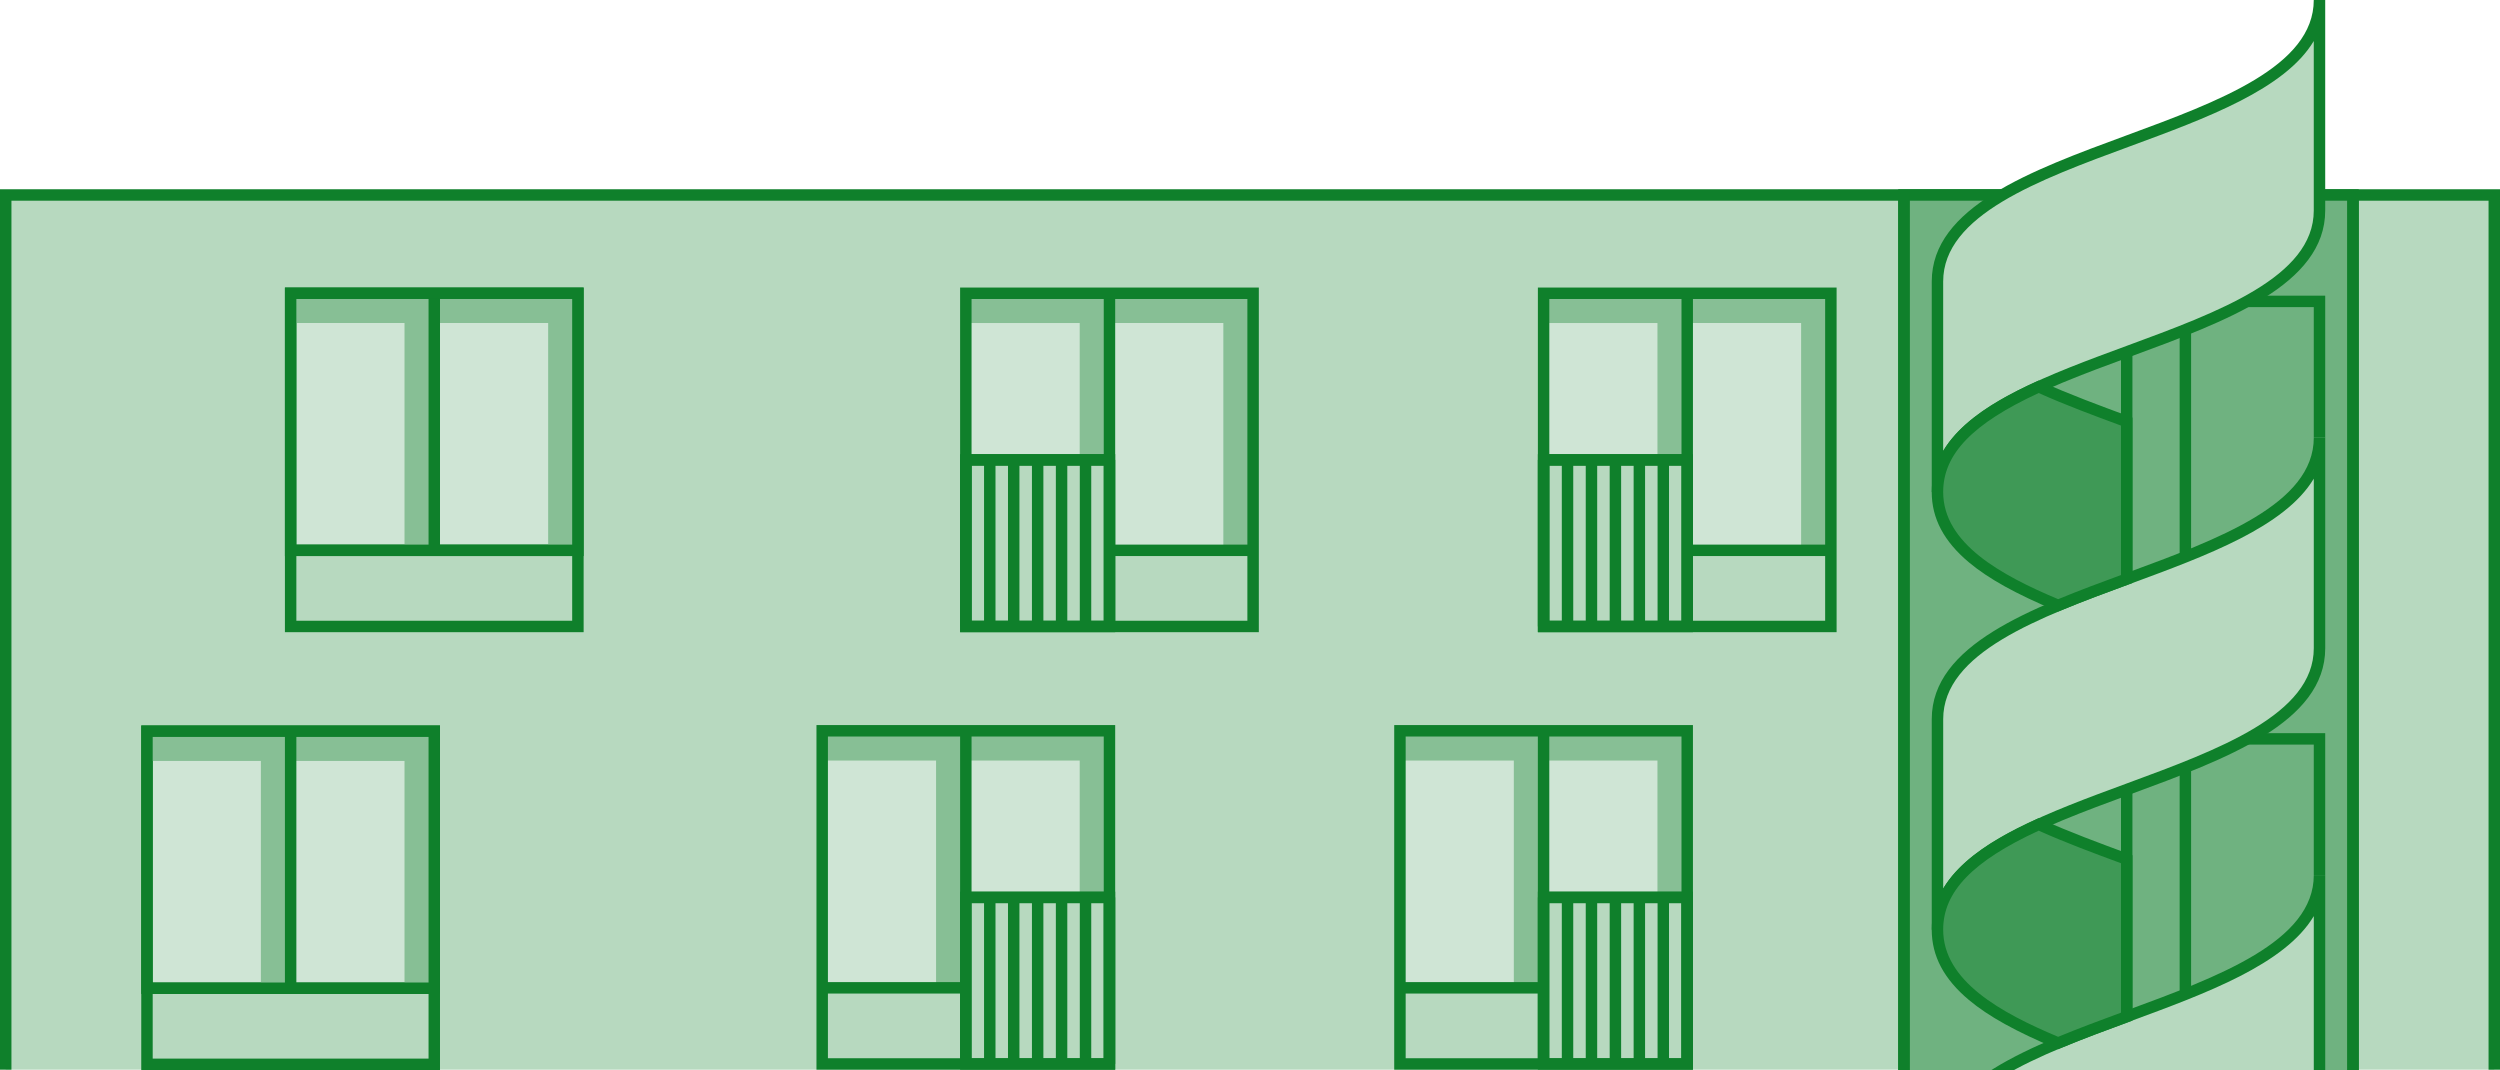 <?xml version="1.0" encoding="UTF-8"?><svg id="Layer_2" xmlns="http://www.w3.org/2000/svg" xmlns:xlink="http://www.w3.org/1999/xlink" viewBox="0 0 1092.17 467.48"><defs><style>.cls-1{fill:none;}.cls-2{clip-path:url(#clippath);}.cls-3{fill:#b7d9bf;}.cls-4{fill:#cfe5d5;}.cls-5{fill:#0f802b;}.cls-6{fill:#3f9956;}.cls-7{fill:#6fb280;}.cls-8{fill:#87bf95;}</style><clipPath id="clippath"><rect class="cls-1" x="831.77" width="196.18" height="467.46"/></clipPath></defs><g><polyline class="cls-3" points="2.5 467.31 2.5 85.18 1089.67 85.18 1089.67 467.31"/><polygon class="cls-5" points="1092.17 467.31 1087.17 467.31 1087.17 87.68 5 87.68 5 467.31 0 467.31 0 82.68 1092.17 82.68 1092.17 467.31"/></g><g><rect class="cls-4" x="64.21" y="319.43" width="125.5" height="112.29"/><path class="cls-5" d="M192.22,434.23H61.71v-117.29H192.22v117.29Zm-125.5-5h120.5v-107.29H66.71v107.29Z"/></g><polygon class="cls-8" points="64.21 332.43 113.97 332.43 113.97 431.72 126.97 431.72 126.97 319.43 64.21 319.43 64.21 332.43"/><polygon class="cls-8" points="126.97 332.43 176.72 332.43 176.72 431.72 189.72 431.72 189.72 319.43 126.97 319.43 126.97 332.43"/><rect class="cls-5" x="124.47" y="319.43" width="5" height="112.29"/><rect class="cls-5" x="64.21" y="429.23" width="125.5" height="5"/><path class="cls-5" d="M192.22,467.48H61.71v-150.55H192.22v150.55Zm-125.5-5h120.5v-140.55H66.71v140.55Z"/><g><rect class="cls-4" x="126.97" y="128.12" width="125.5" height="112.29"/><path class="cls-5" d="M254.97,242.92H124.47V125.62H254.97v117.29Zm-125.5-5h120.5v-107.29h-120.5v107.29Z"/></g><polygon class="cls-8" points="126.97 141.12 176.72 141.12 176.72 240.42 189.72 240.41 189.72 128.12 126.97 128.12 126.97 141.12"/><polygon class="cls-8" points="189.72 141.12 239.47 141.12 239.47 240.42 252.47 240.41 252.47 128.12 189.72 128.12 189.72 141.12"/><rect class="cls-5" x="187.22" y="128.12" width="5" height="112.29"/><rect class="cls-5" x="126.97" y="237.92" width="125.5" height="5"/><path class="cls-5" d="M254.97,276.18H124.47V125.62H254.97v150.55Zm-125.5-5h120.5V130.62h-120.5v140.55Z"/><g><rect class="cls-4" x="421.94" y="128.12" width="125.5" height="112.29"/><polygon class="cls-8" points="421.94 141.12 471.69 141.12 471.69 200.92 484.69 200.92 484.69 128.12 421.94 128.12 421.94 141.12"/><polygon class="cls-8" points="484.69 141.12 534.44 141.12 534.44 240.42 547.44 240.41 547.44 128.12 484.69 128.12 484.69 141.12"/><rect class="cls-5" x="482.19" y="128.12" width="5" height="145.55"/><rect class="cls-5" x="484.69" y="237.92" width="62.75" height="5"/><g><rect class="cls-3" x="421.94" y="200.9" width="62.75" height="72.78"/><path class="cls-5" d="M487.19,276.18h-67.75v-77.78h67.75v77.78Zm-62.75-5h57.75v-67.78h-57.75v67.78Z"/></g><rect class="cls-5" x="421.94" y="198.42" width="62.75" height="5"/><g><rect class="cls-5" x="482.19" y="200.9" width="5" height="72.78"/><rect class="cls-5" x="471.73" y="200.9" width="5" height="72.78"/><rect class="cls-5" x="461.27" y="200.9" width="5" height="72.78"/><rect class="cls-5" x="450.82" y="200.9" width="5" height="72.78"/><rect class="cls-5" x="440.36" y="200.9" width="5" height="72.78"/><rect class="cls-5" x="429.9" y="200.9" width="5" height="72.78"/><rect class="cls-5" x="419.44" y="200.9" width="5" height="72.78"/></g><path class="cls-5" d="M549.94,276.18h-130.5V125.62h130.5v150.55Zm-125.5-5h120.5V130.62h-120.5v140.55Z"/></g><g><rect class="cls-4" x="674.34" y="128.12" width="125.5" height="112.29"/><polygon class="cls-8" points="674.34 141.12 724.09 141.12 724.09 200.92 737.09 200.92 737.09 128.12 674.34 128.12 674.34 141.12"/><polygon class="cls-8" points="737.09 141.12 786.85 141.12 786.85 240.42 799.85 240.41 799.85 128.12 737.09 128.12 737.09 141.12"/><rect class="cls-5" x="734.59" y="128.12" width="5" height="145.55"/><rect class="cls-5" x="737.09" y="237.92" width="62.75" height="5"/><g><rect class="cls-3" x="674.34" y="200.9" width="62.75" height="72.78"/><path class="cls-5" d="M739.59,276.18h-67.75v-77.78h67.75v77.78Zm-62.75-5h57.75v-67.78h-57.75v67.78Z"/></g><rect class="cls-5" x="674.34" y="198.42" width="62.75" height="5"/><g><rect class="cls-5" x="734.59" y="200.9" width="5" height="72.78"/><rect class="cls-5" x="724.14" y="200.9" width="5" height="72.78"/><rect class="cls-5" x="713.68" y="200.9" width="5" height="72.78"/><rect class="cls-5" x="703.22" y="200.9" width="5" height="72.78"/><rect class="cls-5" x="692.76" y="200.9" width="5" height="72.78"/><rect class="cls-5" x="682.3" y="200.9" width="5" height="72.78"/><rect class="cls-5" x="671.84" y="200.9" width="5" height="72.78"/></g><path class="cls-5" d="M802.35,276.18h-130.5V125.62h130.5v150.55Zm-125.5-5h120.5V130.62h-120.5v140.55Z"/></g><g><rect class="cls-4" x="611.59" y="319.26" width="125.5" height="112.29" transform="translate(1348.68 750.8) rotate(-180)"/><polygon class="cls-8" points="674.34 332.26 724.09 332.26 724.09 392.06 737.09 392.06 737.09 319.26 674.34 319.26 674.34 332.26"/><polygon class="cls-8" points="611.59 332.26 661.34 332.26 661.34 431.55 674.34 431.55 674.34 319.26 611.59 319.26 611.59 332.26"/><rect class="cls-5" x="671.84" y="319.25" width="5" height="145.55"/><rect class="cls-5" x="611.59" y="429.05" width="62.75" height="5"/><g><rect class="cls-3" x="674.34" y="392.03" width="62.75" height="72.78" transform="translate(1411.44 856.84) rotate(-180)"/><path class="cls-5" d="M739.59,467.31h-67.75v-77.78h67.75v77.78Zm-62.75-5h57.75v-67.78h-57.75v67.78Z"/></g><rect class="cls-5" x="674.34" y="389.56" width="62.75" height="5"/><g><rect class="cls-5" x="671.84" y="392.03" width="5" height="72.78"/><rect class="cls-5" x="682.3" y="392.03" width="5" height="72.78"/><rect class="cls-5" x="692.76" y="392.03" width="5" height="72.78"/><rect class="cls-5" x="703.22" y="392.03" width="5" height="72.78"/><rect class="cls-5" x="713.68" y="392.03" width="5" height="72.78"/><rect class="cls-5" x="724.14" y="392.03" width="5" height="72.78"/><rect class="cls-5" x="734.59" y="392.03" width="5" height="72.78"/></g><path class="cls-5" d="M739.59,467.31h-130.5v-150.55h130.5v150.55Zm-125.5-5h120.5v-140.55h-120.5v140.55Z"/></g><g><rect class="cls-4" x="359.19" y="319.26" width="125.5" height="112.29" transform="translate(843.88 750.8) rotate(-180)"/><polygon class="cls-8" points="421.94 332.26 471.69 332.26 471.69 392.06 484.69 392.06 484.69 319.26 421.94 319.26 421.94 332.26"/><polygon class="cls-8" points="359.19 332.26 408.94 332.26 408.94 431.55 421.94 431.55 421.94 319.26 359.19 319.26 359.19 332.26"/><rect class="cls-5" x="419.44" y="319.25" width="5" height="145.55"/><rect class="cls-5" x="359.19" y="429.05" width="62.75" height="5"/><g><rect class="cls-3" x="421.94" y="392.03" width="62.75" height="72.78" transform="translate(906.63 856.84) rotate(-180)"/><path class="cls-5" d="M487.19,467.31h-67.75v-77.78h67.75v77.78Zm-62.75-5h57.75v-67.78h-57.75v67.78Z"/></g><rect class="cls-5" x="421.94" y="389.56" width="62.75" height="5"/><g><rect class="cls-5" x="419.44" y="392.03" width="5" height="72.78"/><rect class="cls-5" x="429.9" y="392.03" width="5" height="72.78"/><rect class="cls-5" x="440.36" y="392.03" width="5" height="72.78"/><rect class="cls-5" x="450.82" y="392.03" width="5" height="72.78"/><rect class="cls-5" x="461.27" y="392.03" width="5" height="72.78"/><rect class="cls-5" x="471.73" y="392.03" width="5" height="72.78"/><rect class="cls-5" x="482.19" y="392.03" width="5" height="72.78"/></g><path class="cls-5" d="M487.19,467.31h-130.5v-150.55h130.5v150.55Zm-125.5-5h120.5v-140.55h-120.5v140.55Z"/></g><g><polyline class="cls-7" points="831.77 467.46 831.77 85.18 1027.96 85.18 1027.96 467.46"/><polygon class="cls-5" points="1030.46 467.46 1025.46 467.46 1025.46 87.68 834.27 87.68 834.27 467.46 829.27 467.46 829.27 82.68 1030.46 82.68 1030.46 467.46"/></g><g class="cls-2"><g><g><path class="cls-3" d="M846.42,406.13c0-61.49,166.9-61.49,166.9-122.97v-91.97c0,61.49-166.9,61.49-166.9,122.97v91.97Z"/><path class="cls-5" d="M848.92,406.13h-5v-91.97c0-32.49,43.25-48.42,85.09-63.83,40.22-14.82,81.81-30.14,81.81-59.14h5v91.97c0,32.49-43.25,48.42-85.09,63.83-40.22,14.82-81.81,30.14-81.81,59.14Zm161.9-197.03c-12.55,21.04-46.77,33.64-80.09,45.92-40.22,14.82-81.81,30.14-81.81,59.14v74.06c12.55-21.04,46.77-33.64,80.09-45.92,40.22-14.82,81.81-30.14,81.81-59.14v-74.06Z"/></g><g><path class="cls-3" d="M846.42,214.95c0-61.49,166.9-61.49,166.9-122.97V0c0,61.49-166.9,61.49-166.9,122.97v91.97Z"/><path class="cls-5" d="M848.92,214.95h-5V122.97c0-32.49,43.25-48.42,85.09-63.83C969.22,44.32,1010.81,29,1010.81,0h5V91.97c0,32.49-43.25,48.42-85.09,63.83-40.22,14.82-81.81,30.14-81.81,59.14ZM1010.81,17.92c-12.55,21.04-46.77,33.64-80.09,45.92-40.22,14.82-81.81,30.14-81.81,59.14v74.06c12.55-21.04,46.77-33.64,80.09-45.92,40.22-14.82,81.81-30.14,81.81-59.14V17.92Z"/></g><g><path class="cls-3" d="M846.42,597.25c0-61.49,166.9-61.49,166.9-122.97v-91.97c0,61.49-166.9,61.49-166.9,122.97v91.97Z"/><path class="cls-5" d="M848.92,597.25h-5v-91.97c0-32.49,43.25-48.42,85.09-63.83,40.22-14.82,81.81-30.14,81.81-59.14h5v91.97c0,32.49-43.25,48.42-85.09,63.83-40.22,14.82-81.81,30.14-81.81,59.14Zm161.9-197.03c-12.55,21.04-46.77,33.64-80.09,45.92-40.22,14.82-81.81,30.14-81.81,59.14v74.06c12.55-21.04,46.77-33.64,80.09-45.92,40.22-14.82,81.81-30.14,81.81-59.14v-74.06Z"/></g><g><g><path class="cls-6" d="M890.65,168.96c11.89,5.41,25.15,10.32,38.44,15.22v68.78h0c-10.2,3.76-20.39,7.52-29.95,11.52-29.34-12.25-52.73-26.47-52.73-49.53,0-20.76,19.03-34.51,44.24-45.99Z"/><path class="cls-5" d="M899.14,267.18l-.96-.4c-17.43-7.28-29.51-13.98-38.01-21.1-10.94-9.16-16.26-19.21-16.26-30.73,0-24.34,24.42-38.58,45.7-48.26l1.04-.47,1.04,.47c12.09,5.5,26,10.63,38.27,15.15l1.64,.6v72.26l-1.64,.6c-9.42,3.47-20.11,7.41-29.85,11.48l-.96,.4Zm-8.49-95.48c-28.86,13.31-41.74,26.67-41.74,43.24,0,22.49,25.23,36.3,50.23,46.82,9-3.73,18.7-7.33,27.45-10.55v-65.29c-11.59-4.27-24.48-9.06-35.94-14.22Z"/></g><rect class="cls-5" x="926.59" y="153.74" width="5" height="99.21"/></g><g><g><path class="cls-6" d="M890.65,360.14c11.89,5.41,25.15,10.32,38.44,15.22v68.78h0c-10.2,3.76-20.39,7.52-29.95,11.52-29.34-12.25-52.73-26.47-52.73-49.53,0-20.76,19.03-34.51,44.24-45.99Z"/><path class="cls-5" d="M899.14,458.37l-.96-.4c-17.43-7.28-29.51-13.98-38.01-21.1-10.94-9.16-16.26-19.21-16.26-30.73,0-24.34,24.42-38.58,45.7-48.26l1.04-.47,1.04,.47c12.09,5.5,26,10.63,38.27,15.15l1.64,.6v72.26l-1.64,.6c-9.42,3.47-20.11,7.41-29.85,11.48l-.96,.4Zm-8.49-95.48c-28.86,13.31-41.74,26.67-41.74,43.24,0,22.49,25.23,36.3,50.23,46.82,9.01-3.73,18.7-7.33,27.45-10.55v-65.29c-11.59-4.27-24.48-9.06-35.94-14.22Z"/></g><rect class="cls-5" x="926.59" y="344.93" width="5" height="99.21"/></g><g><rect class="cls-5" x="952.22" y="144.05" width="5" height="99.21"/><polygon class="cls-5" points="1015.81 191.18 1010.81 191.18 1010.81 134.17 981.73 134.17 981.73 129.17 1015.81 129.17 1015.81 191.18"/></g><g><rect class="cls-5" x="952.22" y="335.17" width="5" height="99.21"/><polygon class="cls-5" points="1015.81 382.3 1010.81 382.3 1010.81 325.29 981.73 325.29 981.73 320.29 1015.81 320.29 1015.81 382.3"/></g></g></g><rect class="cls-5" x="829.27" y="85.18" width="5" height="382.28"/><rect class="cls-5" x="1025.46" y="85.18" width="5" height="382.28"/></svg>